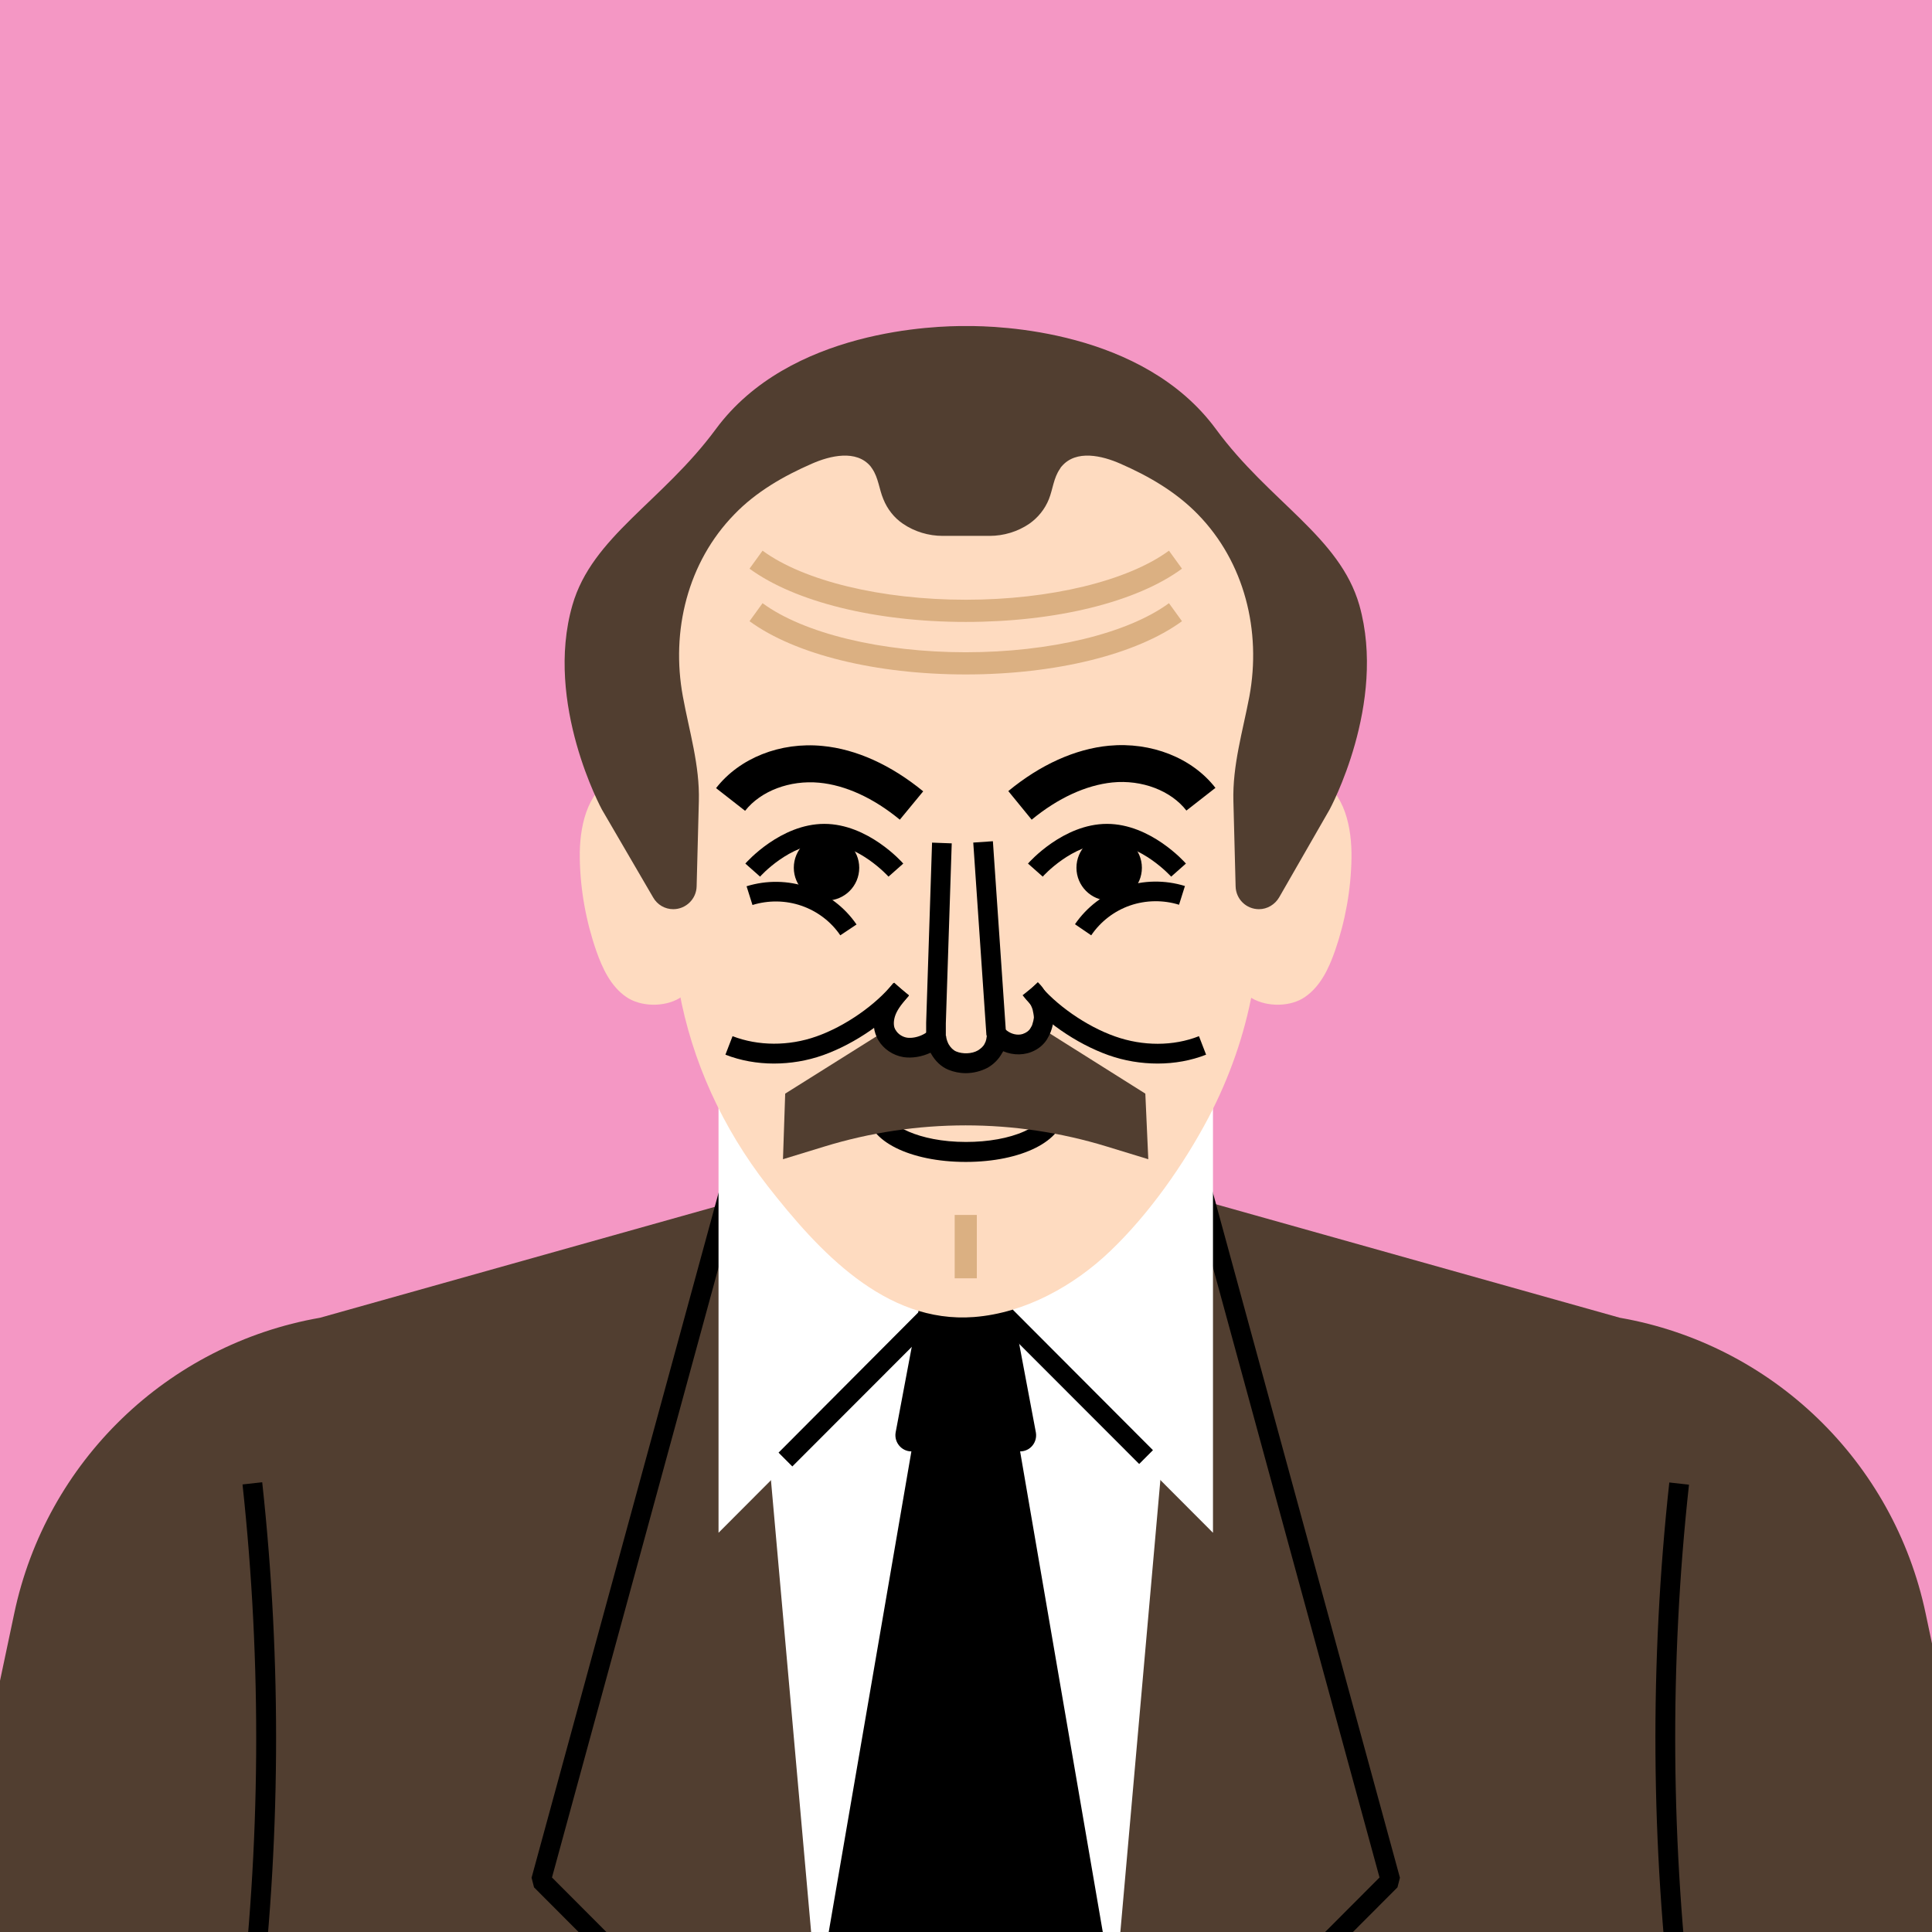 <svg width="202" height="202" viewBox="0 0 202 202" fill="none" xmlns="http://www.w3.org/2000/svg">
<rect x="0" y="0" width="202" height="202" fill="#808080" stroke="none"/>
<g clip-path="url(#clip0_498_875)">
<path d="M225.949 -11H-24V211.768H225.949V-11Z" fill="#F497C4"/>
<path d="M210.439 211.768H-7.616L1.489 168.689C4.832 152.808 17.512 140.563 33.459 137.778L88.886 122.207L101.412 125.017L113.937 122.207L169.364 137.778C185.311 140.563 197.991 152.808 201.334 168.689L210.439 211.768Z" fill="#513E30"/>
<path d="M128.803 211.768L144.236 196.3L124.688 124.708L126.669 124.166L146.37 196.325L146.113 197.331L131.71 211.768H128.803Z" fill="black"/>
<path d="M70.239 211.768L55.835 197.331L55.578 196.325L75.28 124.166L77.26 124.708L57.713 196.3L73.145 211.768H70.239Z" fill="black"/>
<path d="M122.836 137.649L116.278 211.716H85.671L79.086 137.649L100.46 133.885L100.974 133.808L101.489 133.885L122.836 137.649Z" fill="white"/>
<path d="M100.974 133.808L100.46 133.886V133.705L100.974 133.808Z" fill="white"/>
<path d="M101.489 133.705V133.886L100.974 133.808L101.489 133.705Z" fill="white"/>
<path d="M100.331 133.705V211.716H116.149L122.708 137.649L100.331 133.705Z" fill="white"/>
<path d="M75.126 114.731V160.259L101.617 133.705L75.126 114.731Z" fill="white"/>
<path d="M126.823 114.731V160.259L100.331 133.705L126.823 114.731Z" fill="white"/>
<path d="M84.976 211.716L95.29 151.751C94.261 151.751 93.464 150.797 93.644 149.766L96.216 136.103L100.974 136.876L105.732 136.103L108.305 149.766C108.485 150.797 107.713 151.751 106.658 151.751L116.972 211.716H84.976Z" fill="black"/>
<path d="M82.842 153.324L81.401 151.88L100.357 132.854H101.823L120.547 151.622L119.107 153.066L101.103 135.046L82.842 153.324Z" fill="black"/>
<path d="M132.43 95.473L130.964 103.568C130.115 108.208 128.546 112.668 126.36 116.845C123.762 121.769 120.136 126.925 116.123 130.766C112.317 134.427 107.173 137.288 101.849 137.701C92.512 138.423 85.516 130.714 80.269 124.012C75.511 117.902 72.348 110.941 71.01 103.594L69.544 95.499C68.593 90.214 68.13 84.877 68.207 79.54L68.31 69.564C68.361 65.49 69.133 61.443 70.624 57.601C71.962 54.173 74.174 51.131 77.003 48.681C79.858 46.232 83.33 44.376 87.214 43.319C89.58 42.675 92.049 42.365 94.519 42.365C94.776 42.365 95.007 42.365 95.264 42.365L100.949 42.52L106.633 42.365C106.89 42.365 107.121 42.365 107.379 42.365C109.848 42.365 112.317 42.7 114.683 43.319C118.567 44.376 122.065 46.232 124.894 48.681C127.749 51.131 129.935 54.173 131.273 57.601C132.764 61.443 133.536 65.49 133.587 69.564L133.69 79.54C133.819 84.851 133.382 90.214 132.43 95.473Z" fill="#FEDBC0"/>
<path d="M100.974 121.485C95.136 121.485 90.712 119.268 90.712 116.329C90.712 113.39 95.11 111.173 100.974 111.173C106.813 111.173 111.237 113.39 111.237 116.329C111.211 119.268 106.813 121.485 100.974 121.485ZM100.974 113.235C98.659 113.235 96.473 113.622 94.879 114.344C93.593 114.911 92.795 115.684 92.795 116.303C92.795 117.566 95.984 119.397 101 119.397C103.315 119.397 105.501 119.01 107.096 118.288C108.382 117.721 109.179 116.948 109.179 116.329C109.153 115.066 105.964 113.235 100.974 113.235Z" fill="black"/>
<path d="M120.059 121.202L115.763 119.887C106.118 116.922 95.805 116.922 86.159 119.887L81.864 121.202L82.096 114.344L92.487 107.822C92.538 107.951 92.59 108.105 92.667 108.234C93.078 108.904 93.798 109.368 94.57 109.497C95.239 109.6 96.113 109.472 96.911 109.085L98.197 109.678L100.923 110.941L103.778 109.6L105.167 108.956L108.613 107.332L108.819 107.461L119.75 114.344L120.059 121.202Z" fill="#513E30"/>
<path d="M107.867 85.702L105.424 82.712C108.767 79.953 112.42 78.303 115.943 77.968C120.367 77.555 124.637 79.231 127.08 82.376L124.045 84.748C122.425 82.66 119.39 81.5 116.303 81.809C113.551 82.093 110.619 83.433 107.867 85.702Z" fill="black"/>
<path d="M94.081 85.702C91.329 83.433 88.397 82.093 85.645 81.835C82.585 81.551 79.549 82.686 77.903 84.774L74.868 82.402C77.312 79.257 81.581 77.555 86.005 77.994C89.529 78.329 93.155 79.979 96.525 82.737L94.081 85.702Z" fill="black"/>
<path d="M109.025 91.657L107.481 90.291C107.636 90.11 111.185 86.14 115.738 86.14C120.29 86.14 123.839 90.11 123.994 90.291L122.451 91.657C122.425 91.631 119.338 88.203 115.738 88.203C112.137 88.203 109.05 91.606 109.025 91.657Z" fill="black"/>
<path d="M119.39 90.729C119.39 92.637 117.847 94.158 115.969 94.158C114.066 94.158 112.548 92.611 112.548 90.729C112.548 88.821 114.092 87.3 115.969 87.3C117.847 87.3 119.39 88.847 119.39 90.729Z" fill="black"/>
<path d="M79.472 91.657L77.929 90.291C78.083 90.11 81.633 86.14 86.185 86.14C90.738 86.14 94.287 90.11 94.441 90.291L92.898 91.657C92.872 91.631 89.786 88.203 86.185 88.203C82.584 88.203 79.498 91.606 79.472 91.657Z" fill="black"/>
<path d="M89.837 90.729C89.837 92.637 88.294 94.158 86.417 94.158C84.539 94.158 82.996 92.611 82.996 90.729C82.996 88.821 84.539 87.3 86.417 87.3C88.294 87.3 89.837 88.847 89.837 90.729Z" fill="black"/>
<path d="M100.974 112.204C100.331 112.204 99.714 112.075 99.148 111.843C98.402 111.534 97.785 110.941 97.348 110.167C97.322 110.142 97.296 110.09 97.296 110.064C96.37 110.503 95.341 110.657 94.467 110.528C93.361 110.348 92.384 109.678 91.844 108.775C91.741 108.621 91.663 108.414 91.586 108.234C91.586 108.208 91.561 108.182 91.561 108.157L91.535 108.105C91.201 107.125 91.329 106.017 91.869 104.934C92.075 104.496 92.358 104.058 92.795 103.542C93.027 103.258 93.258 103.001 93.49 102.743L95.033 104.109C94.827 104.341 94.621 104.573 94.416 104.831L94.39 104.805L94.416 104.831C94.107 105.218 93.901 105.527 93.747 105.836C93.464 106.404 93.387 106.996 93.515 107.435L93.541 107.486C93.567 107.564 93.593 107.641 93.644 107.693C93.876 108.105 94.338 108.414 94.827 108.492C95.316 108.569 95.984 108.44 96.525 108.157C96.782 108.028 96.988 107.873 97.168 107.693L98.917 108.311C98.942 108.621 99.045 108.904 99.174 109.162C99.38 109.523 99.662 109.807 99.971 109.935C100.64 110.219 101.617 110.193 102.235 109.832C102.569 109.626 102.826 109.394 102.955 109.11C103.109 108.853 103.16 108.518 103.186 108.131L104.987 107.486C105.167 107.693 105.398 107.873 105.681 108.002C106.195 108.234 106.761 108.234 107.199 108.002C107.43 107.873 107.61 107.718 107.739 107.512C107.739 107.512 107.739 107.538 107.713 107.538L107.764 107.461C107.842 107.332 107.919 107.203 107.944 107.074C108.022 106.842 108.073 106.61 108.099 106.404C108.099 106.172 108.022 105.836 107.97 105.579C107.893 105.295 107.739 104.986 107.507 104.676C107.379 104.522 107.224 104.341 107.018 104.109L108.51 102.691C108.793 102.975 108.999 103.207 109.153 103.465C109.539 103.98 109.796 104.496 109.951 105.063C110.079 105.501 110.182 106.017 110.156 106.558C110.131 106.996 110.028 107.409 109.873 107.847C109.796 108.053 109.693 108.285 109.565 108.492C109.539 108.518 109.513 108.569 109.513 108.595C109.205 109.11 108.742 109.549 108.176 109.832C107.199 110.348 105.964 110.374 104.884 109.91C104.858 109.961 104.832 110.039 104.781 110.09C104.446 110.709 103.932 111.25 103.263 111.637C102.569 111.998 101.772 112.204 100.974 112.204ZM93.438 107.357L93.464 107.409C93.464 107.383 93.438 107.357 93.438 107.357Z" fill="black"/>
<path d="M80.913 111.199C79.164 111.199 77.415 110.889 75.846 110.271L76.592 108.337C79.266 109.368 82.456 109.394 85.362 108.363C88.371 107.306 91.612 105.037 93.413 102.769L95.033 104.058C92.975 106.661 89.452 109.111 86.057 110.322C84.385 110.915 82.636 111.199 80.913 111.199Z" fill="black"/>
<path d="M121.036 111.199C119.313 111.199 117.564 110.915 115.892 110.322C112.497 109.111 108.973 106.661 106.916 104.058L108.536 102.769C110.337 105.037 113.577 107.306 116.587 108.363C119.493 109.394 122.682 109.394 125.357 108.337L126.103 110.271C124.534 110.889 122.811 111.199 121.036 111.199Z" fill="black"/>
<path d="M98.891 108.44L96.834 108.415V106.945L97.451 88.1L99.508 88.177L98.891 106.997V108.44Z" fill="black"/>
<path d="M103.812 87.954L101.759 88.095L103.137 108.26L105.19 108.119L103.812 87.954Z" fill="black"/>
<path d="M136.442 104.238C138.063 103.129 138.937 101.248 139.58 99.417C140.66 96.298 141.252 93.024 141.304 89.724C141.355 86.553 140.609 82.866 137.806 81.371C137.06 80.958 136.159 80.752 135.336 80.984C134.796 81.139 134.333 81.448 133.922 81.809C131.478 83.82 130.09 86.888 129.472 89.981C128.855 93.101 128.984 96.298 129.086 99.469C129.138 101.222 129.266 103.362 130.887 104.367C132.507 105.321 134.976 105.269 136.442 104.238Z" fill="#FEDBC0"/>
<path d="M65.481 104.238C63.86 103.129 62.986 101.248 62.343 99.417C61.262 96.298 60.671 93.024 60.619 89.724C60.568 86.553 61.314 82.866 64.117 81.371C64.863 80.958 65.763 80.752 66.587 80.984C67.127 81.139 67.59 81.448 68.001 81.809C70.445 83.82 71.833 86.888 72.451 89.981C73.068 93.101 72.939 96.298 72.837 99.469C72.785 101.222 72.656 103.362 71.036 104.367C69.441 105.321 66.972 105.269 65.481 104.238Z" fill="#FEDBC0"/>
<path d="M100.974 65.026C91.586 65.026 83.124 62.938 78.366 59.458L79.729 57.576C84.05 60.747 92.178 62.706 100.974 62.706C109.771 62.706 117.898 60.747 122.219 57.576L123.582 59.458C118.824 62.964 110.362 65.026 100.974 65.026Z" fill="#DBB082"/>
<path d="M100.974 70.517C91.586 70.517 83.124 68.429 78.366 64.949L79.729 63.067C84.05 66.238 92.178 68.197 100.974 68.197C109.771 68.197 117.898 66.238 122.219 63.067L123.582 64.949C118.824 68.429 110.362 70.517 100.974 70.517Z" fill="#DBB082"/>
<path d="M102.132 127.028H99.817V133.653H102.132V127.028Z" fill="#DBB082"/>
<path d="M114.092 97.793L112.394 96.633C113.629 94.828 115.429 93.462 117.487 92.74C119.544 92.018 121.808 91.993 123.891 92.637L123.274 94.596C121.628 94.081 119.801 94.106 118.155 94.674C116.509 95.241 115.069 96.349 114.092 97.793Z" fill="black"/>
<path d="M87.857 97.793C86.88 96.349 85.439 95.266 83.793 94.699C82.147 94.132 80.347 94.106 78.675 94.622L78.058 92.663C80.141 92.018 82.404 92.044 84.462 92.766C86.52 93.488 88.32 94.854 89.555 96.659L87.857 97.793Z" fill="black"/>
<path d="M139.014 84.645L133.742 93.823C133.305 94.57 132.507 95.06 131.633 95.06C130.295 95.06 129.215 94.003 129.189 92.663L128.958 83.769C128.855 80.004 129.935 76.473 130.63 72.812C131.89 65.98 130.141 58.787 125.228 53.76C122.939 51.414 120.084 49.764 117.127 48.475C115.249 47.65 112.523 46.98 111.005 48.759C110.928 48.836 110.877 48.913 110.825 49.017C110.156 49.97 110.079 51.156 109.668 52.188C109.256 53.219 108.536 54.121 107.61 54.766C106.401 55.59 104.935 56.029 103.469 56.029H98.557C97.091 56.029 95.624 55.59 94.416 54.766C93.49 54.147 92.77 53.219 92.358 52.188C91.921 51.156 91.844 49.97 91.201 49.017C91.149 48.939 91.072 48.836 91.021 48.759C89.529 46.98 86.777 47.65 84.899 48.475C81.941 49.764 79.061 51.414 76.797 53.76C71.885 58.787 70.136 65.98 71.396 72.812C72.065 76.473 73.171 80.004 73.068 83.769L72.836 92.663C72.811 94.003 71.705 95.06 70.393 95.06C69.519 95.06 68.721 94.596 68.284 93.823L62.934 84.645C62.934 84.645 56.89 73.559 59.848 63.273C61.905 56.106 69.236 52.471 74.843 44.866C82.559 34.399 97.965 34.064 101 34.09H101.051C104.292 34.064 119.493 34.476 127.132 44.866C132.713 52.471 140.069 56.106 142.127 63.273C145.033 73.585 139.014 84.645 139.014 84.645Z" fill="#513E30"/>
<path d="M24.946 211.768C27.26 193 27.389 174.026 25.357 155.206L27.415 154.974C29.472 173.871 29.344 192.923 27.029 211.742H24.946V211.768Z" fill="black"/>
<path d="M177.003 211.768H174.92C172.605 192.922 172.476 173.871 174.534 155L176.592 155.232C174.534 174.025 174.688 193 177.003 211.768Z" fill="black"/>
</g>
<defs>
<clipPath id="clip0_498_875">
<rect width="250" height="223" fill="white" transform="translate(-24 -11)"/>
</clipPath>
</defs>
</svg>
